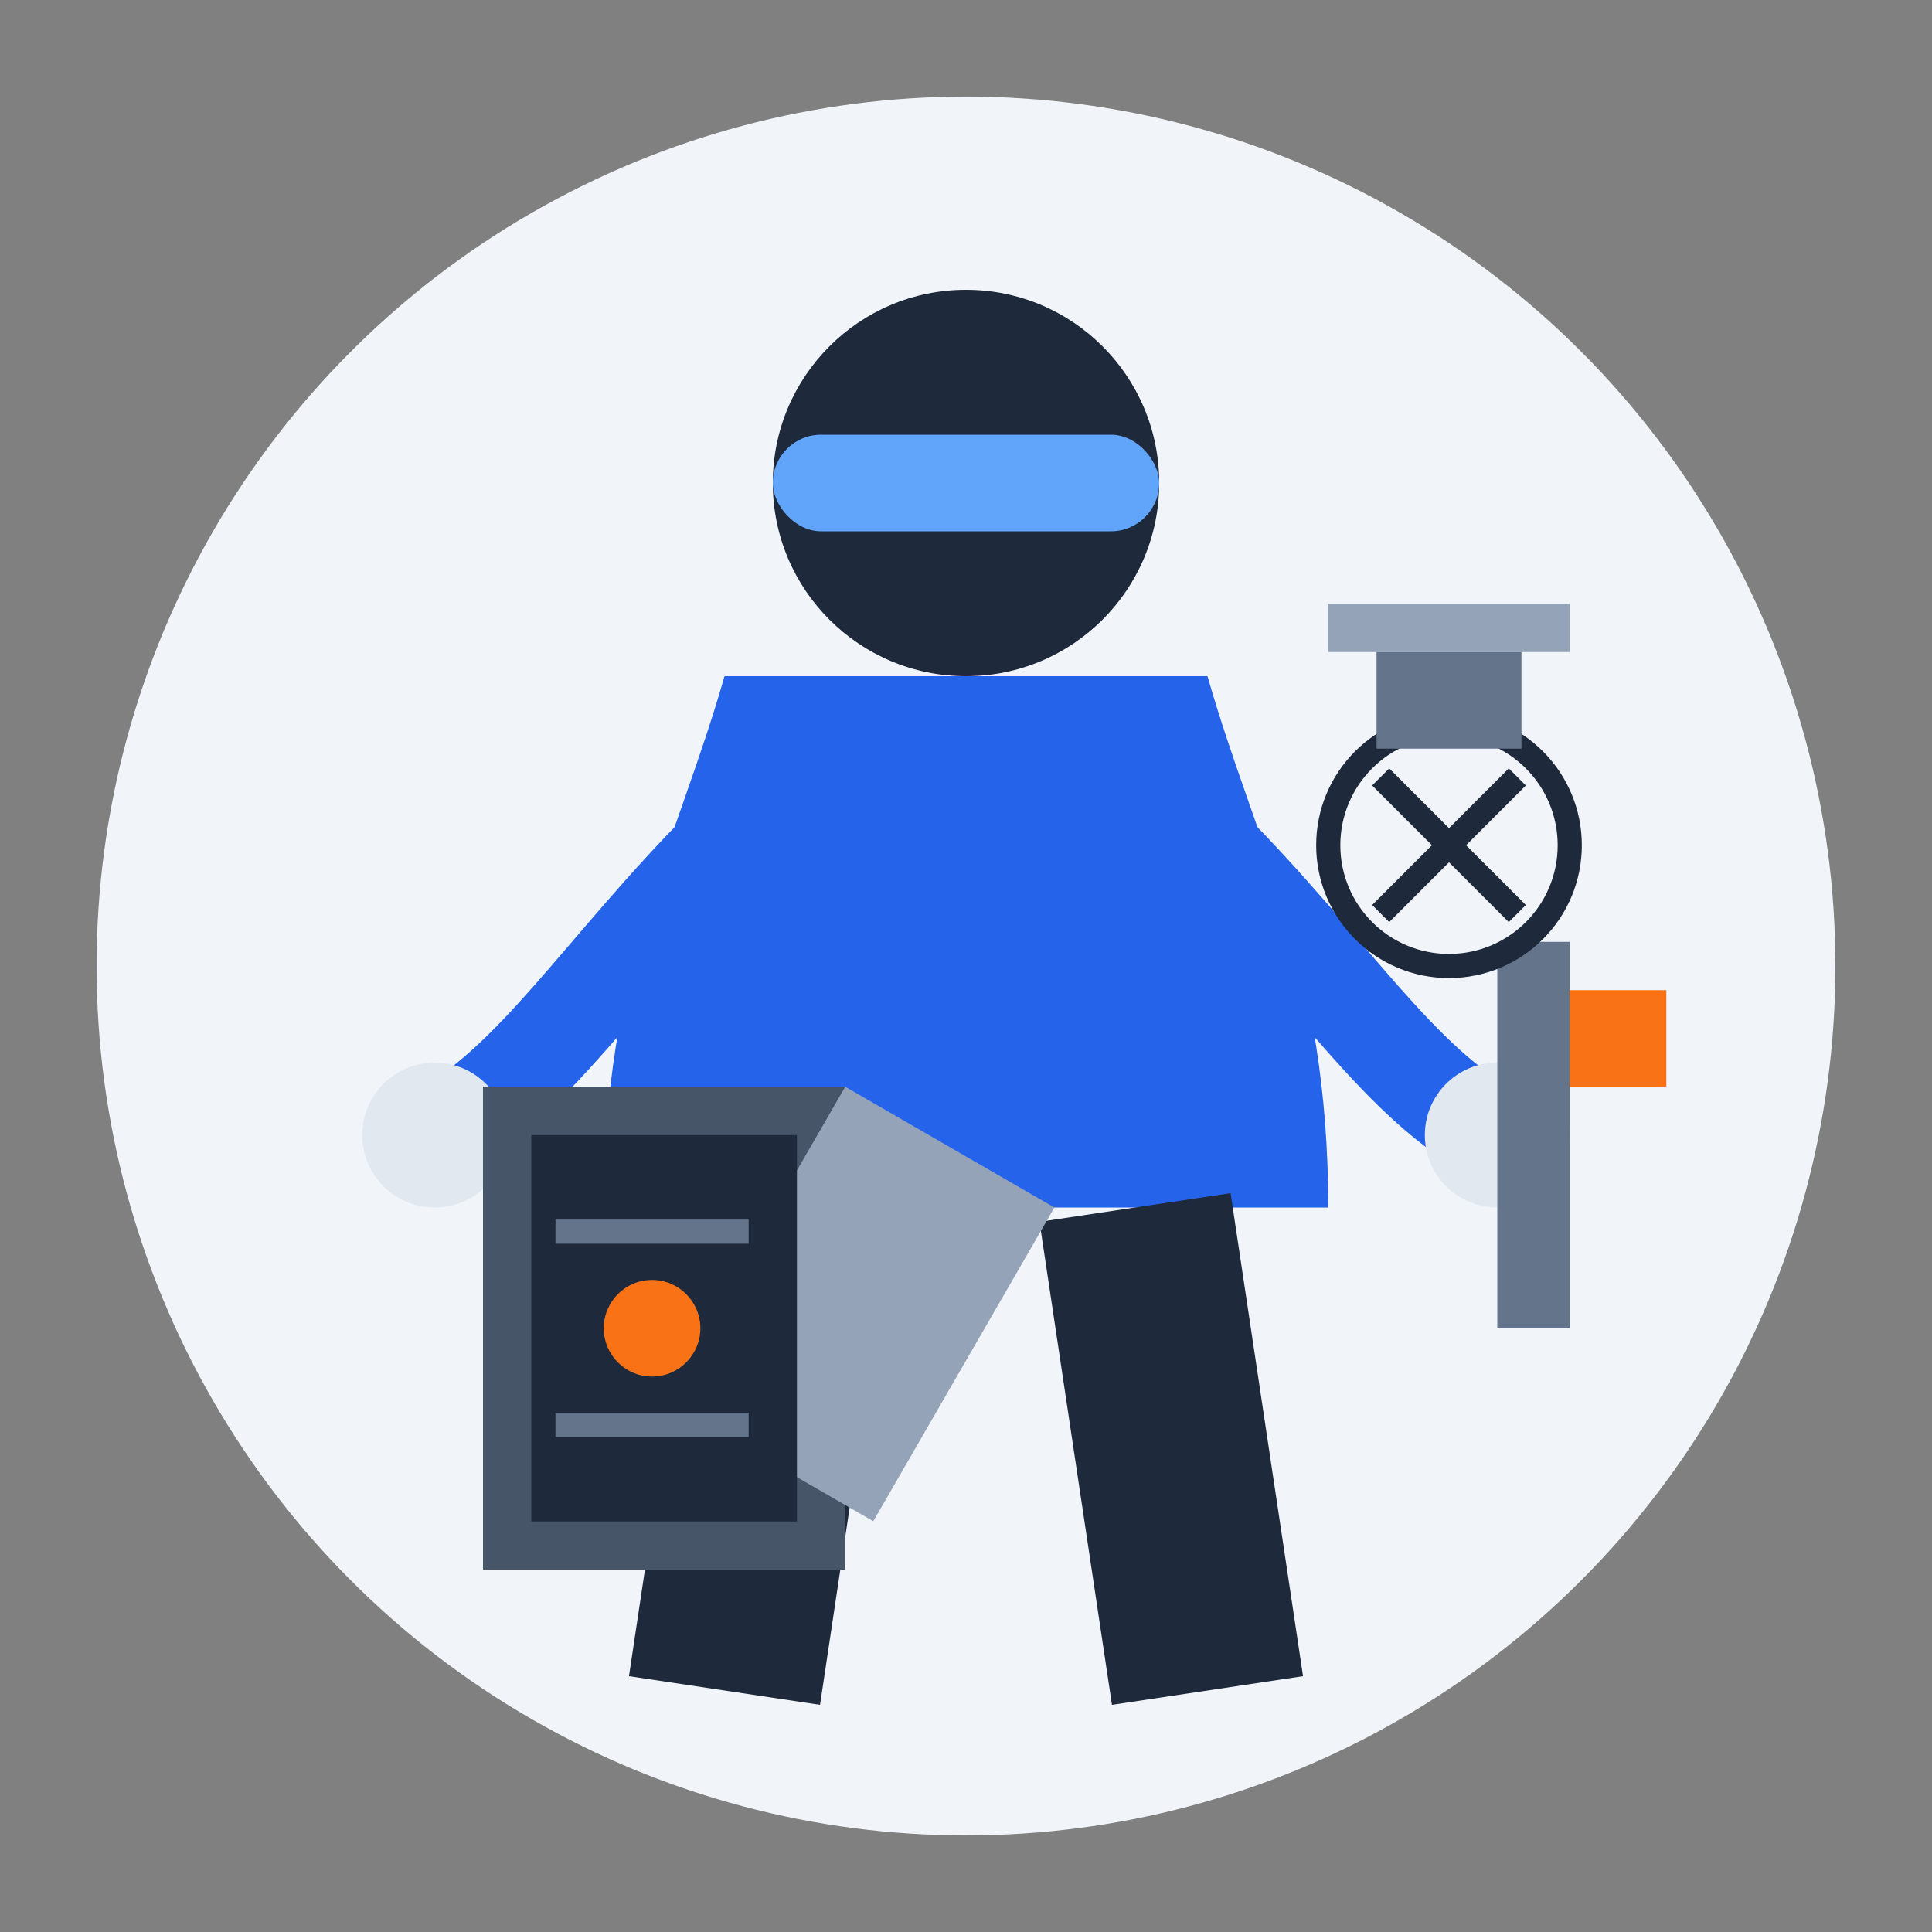 <svg xmlns="http://www.w3.org/2000/svg" width="80" height="80" viewBox="0 0 80 80">
  <rect x="0" y="0" width="80" height="80" fill="#808080" stroke="none"/>
  <circle cx="40" cy="40" r="36" fill="#f1f5f9"/>
  
  <!-- Technician Silhouette -->
  <g transform="translate(40, 40)">
    <!-- Head -->
    <circle cx="0" cy="-20" r="8" fill="#1e293b"/>
    
    <!-- Safety Glasses -->
    <rect x="-8" y="-22" width="16" height="4" rx="2" fill="#60a5fa"/>
    
    <!-- Body -->
    <path d="M-10,-12 C-12,-5 -15,0 -15,10 L15,10 C15,0 12,-5 10,-12 Z" fill="#2563eb"/>
    
    <!-- Arms -->
    <g>
      <!-- Left Arm -->
      <path d="M-10,-5 C-15,0 -18,5 -22,7" stroke="#2563eb" stroke-width="4" fill="none"/>
      <!-- Right Arm -->
      <path d="M10,-5 C15,0 18,5 22,7" stroke="#2563eb" stroke-width="4" fill="none"/>
    </g>
    
    <!-- Hands -->
    <circle cx="-22" cy="7" r="3" fill="#e2e8f0"/>
    <circle cx="22" cy="7" r="3" fill="#e2e8f0"/>
    
    <!-- Tool in hand -->
    <g transform="translate(22, 7)">
      <rect x="0" y="-8" width="3" height="16" fill="#64748b"/>
      <rect x="3" y="-6" width="4" height="4" fill="#f97316"/>
    </g>
    
    <!-- Legs -->
    <path d="M-7,10 L-10,30" stroke="#1e293b" stroke-width="8" fill="none"/>
    <path d="M7,10 L10,30" stroke="#1e293b" stroke-width="8" fill="none"/>
  </g>
  
  <!-- 3D Printer being repaired -->
  <g transform="translate(20, 45)">
    <!-- Printer Frame -->
    <rect x="0" y="0" width="15" height="20" fill="#475569"/>
    
    <!-- Open Panel -->
    <rect x="15" y="0" width="10" height="15" fill="#94a3b8" transform="rotate(30, 15, 0)"/>
    
    <!-- Interior Details -->
    <rect x="2" y="2" width="11" height="16" fill="#1e293b"/>
    <circle cx="7" cy="10" r="2" fill="#f97316"/>
    <line x1="3" y1="6" x2="11" y2="6" stroke="#64748b" stroke-width="1"/>
    <line x1="3" y1="14" x2="11" y2="14" stroke="#64748b" stroke-width="1"/>
  </g>
  
  <!-- Tools -->
  <g transform="translate(60, 35)">
    <circle cx="0" cy="0" r="5" fill="#f1f5f9" stroke="#1e293b" stroke-width="1"/>
    <g transform="translate(0, 0) rotate(45)">
      <rect x="-4" y="-0.5" width="8" height="1" fill="#1e293b"/>
      <rect x="-0.5" y="-4" width="1" height="8" fill="#1e293b"/>
    </g>
  </g>
  
  <g transform="translate(55, 25)">
    <rect x="0" y="0" width="10" height="2" fill="#94a3b8"/>
    <rect x="2" y="2" width="6" height="4" fill="#64748b"/>
  </g>
</svg>
